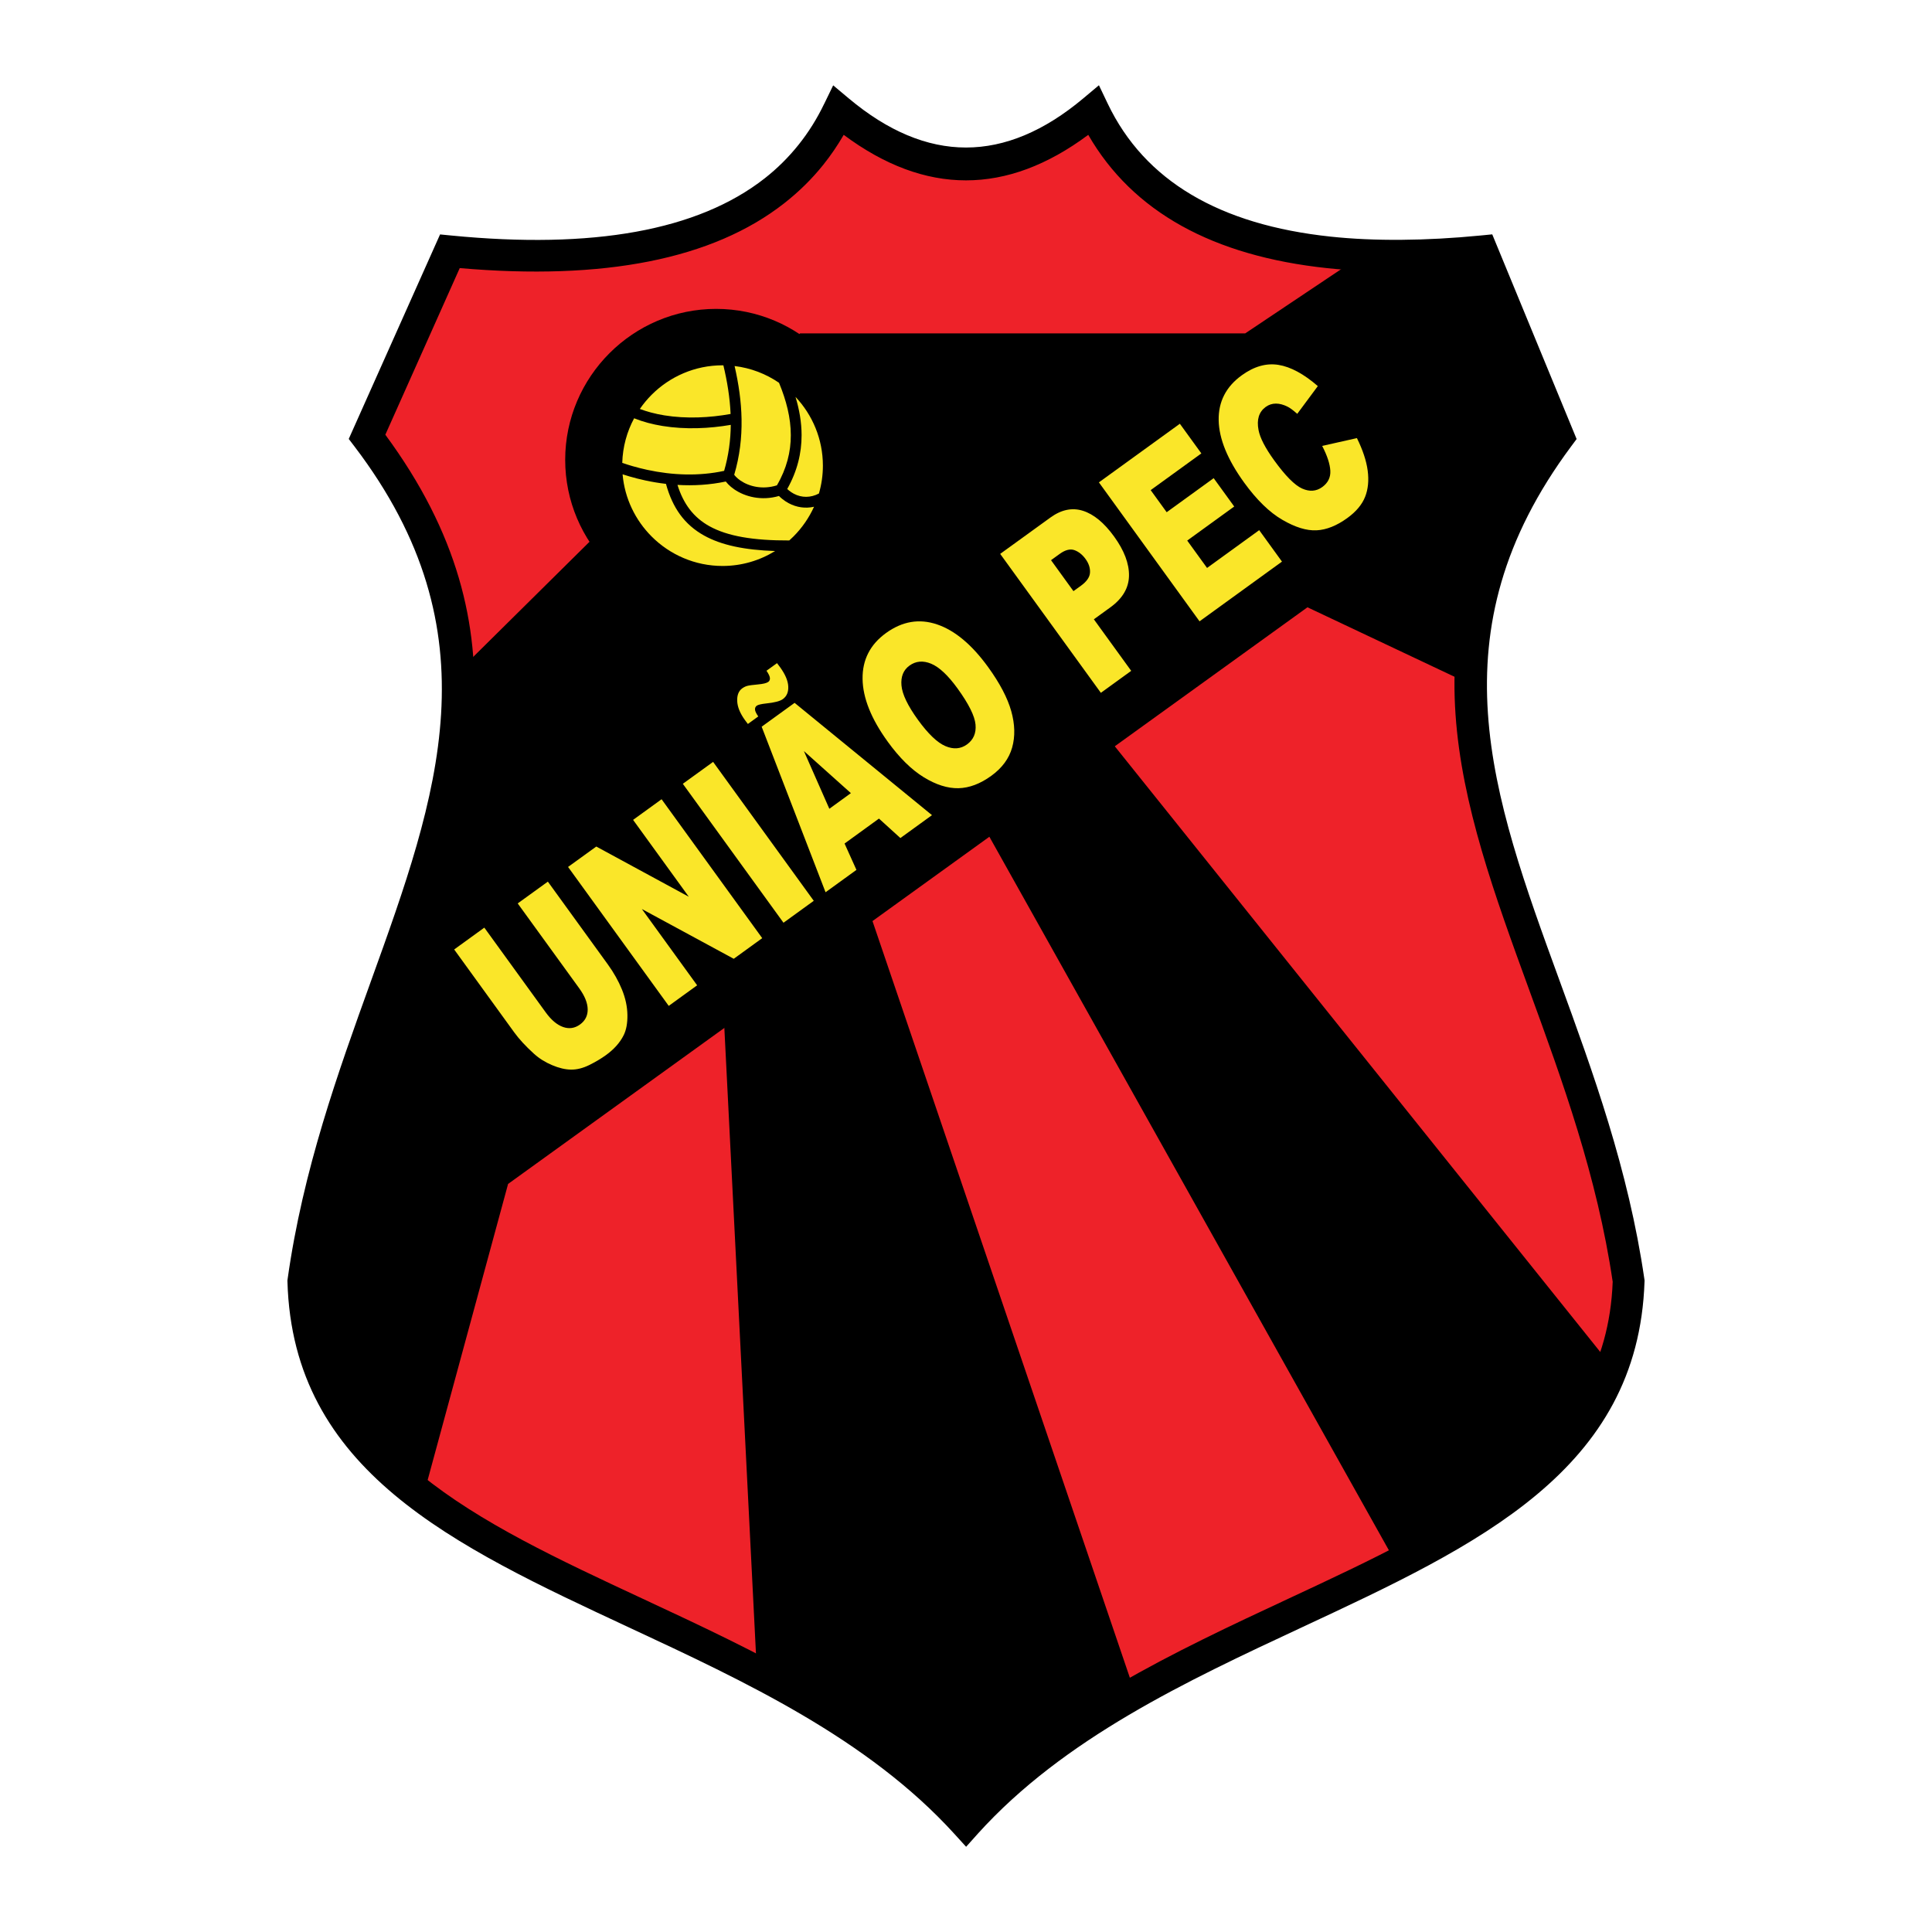 <?xml version="1.0" encoding="utf-8"?>
<!-- Generator: Adobe Illustrator 13.0.0, SVG Export Plug-In . SVG Version: 6.00 Build 14948)  -->
<!DOCTYPE svg PUBLIC "-//W3C//DTD SVG 1.0//EN" "http://www.w3.org/TR/2001/REC-SVG-20010904/DTD/svg10.dtd">
<svg version="1.0" id="Layer_1" xmlns="http://www.w3.org/2000/svg" xmlns:xlink="http://www.w3.org/1999/xlink" x="0px" y="0px"
	 width="192.756px" height="192.756px" viewBox="0 0 192.756 192.756" enable-background="new 0 0 192.756 192.756"
	 xml:space="preserve">
<g>
	<polygon fill-rule="evenodd" clip-rule="evenodd" fill="#FFFFFF" points="0,0 192.756,0 192.756,192.756 0,192.756 0,0 	"/>
	<path fill-rule="evenodd" clip-rule="evenodd" fill="#EE2229" d="M83.664,11.03c-5.487,11.447-18.626,16.012-38.777,14.04
		l-8.264,18.507c21.711,28.518-1.69,51.051-6.357,84.239c0.846,30.098,44.305,30.098,66.112,54.068
		c21.652-23.971,65.111-23.971,66.113-54.068c-4.822-33.188-28.224-55.722-6.992-84.239l-7.629-18.507
		c-20.168,1.973-33.307-2.593-38.777-14.04C100.615,18.132,92.14,18.132,83.664,11.03L83.664,11.03z"/>
	<path d="M82.238,10.345l0.001-0.002l0.888-1.828l1.553,1.302c7.798,6.535,15.597,6.535,23.396,0l1.564-1.312l0.882,1.844
		c3.683,7.705,11.171,12.085,22.237,13.259c2.185,0.232,4.533,0.338,7.044,0.319c2.533-0.019,5.169-0.162,7.906-0.43v0l0.004,0
		l1.169-0.115l0.448,1.087l7.629,18.507l0.341,0.827l-0.533,0.716c-13.838,18.588-7.94,34.753-1.188,53.267
		c3.344,9.166,6.891,18.889,8.478,29.809l0.022,0.154l-0.004,0.119c-0.627,18.838-16.611,26.295-34.152,34.477
		c-11.532,5.381-23.764,11.086-32.358,20.596c0.001,0,0,0-0.004,0.006l-1.171,1.307l-1.184-1.301
		c-8.623-9.479-20.876-15.189-32.415-20.566c-17.59-8.197-33.582-15.65-34.112-34.525l-0.003-0.105l0.021-0.154
		c1.534-10.906,5.025-20.59,8.315-29.719c6.686-18.548,12.52-34.733-1.648-53.344l-0.569-0.747l0.383-0.858l8.264-18.507
		l0.464-1.039l1.128,0.11c14.095,1.38,24.593-0.481,31.26-5.706c1.248-0.979,2.374-2.093,3.376-3.346
		c0.994-1.243,1.849-2.607,2.561-4.093L82.238,10.345L82.238,10.345z M84.177,13.453c-0.609,1.054-1.285,2.045-2.028,2.974
		c-1.131,1.415-2.435,2.699-3.909,3.854c-7.146,5.6-18.013,7.714-32.372,6.467l-7.424,16.625
		c14.497,19.662,8.461,36.413,1.555,55.572c-3.227,8.951-6.648,18.445-8.144,28.93c0.533,16.842,15.649,23.887,32.274,31.635
		c11.31,5.271,23.291,10.855,32.24,20.059c8.896-9.207,20.886-14.801,32.216-20.086c16.578-7.734,31.687-14.783,32.313-31.604
		c-1.553-10.539-5.021-20.049-8.293-29.016c-6.979-19.13-13.08-35.865,1.092-55.503l-6.846-16.609
		c-2.477,0.215-4.822,0.332-7.036,0.348c-2.581,0.019-5.046-0.095-7.392-0.344c-11.397-1.209-19.414-5.607-23.848-13.301
		C100.443,19.509,92.31,19.509,84.177,13.453L84.177,13.453z M97.561,182.945L97.561,182.945L97.561,182.945L97.561,182.945
		L97.561,182.945z M95.194,180.826C95.21,180.809,95.173,180.85,95.194,180.826L95.194,180.826L95.194,180.826z M97.558,182.947
		c-0.036,0.039-0.011,0.012,0.001-0.002L97.558,182.947L97.558,182.947z M97.56,182.945C97.56,182.945,97.56,182.945,97.56,182.945
		L97.56,182.945L97.56,182.945L97.56,182.945z M97.563,182.941L97.563,182.941L97.563,182.941L97.563,182.941z"/>
	<path fill-rule="evenodd" clip-rule="evenodd" d="M45.916,66.821L79.824,33.26h44.414l11.462-7.671l11.67-0.479l7.91,18.601
		c-5.439,7.609-8.648,15.103-8.597,24.549l-16.237-7.671l-79.754,57.533l-8.596,31.643c-11.303-9.109-12.894-17.42-9.074-36.438
		C38.79,96.981,45.398,82.955,45.916,66.821L45.916,66.821z"/>
	<path fill-rule="evenodd" clip-rule="evenodd" d="M110.866,74.013l49.189,61.368c-2.743,8.863-9.354,15.105-21.013,20.135
		L97.972,82.163C97.972,82.163,110.866,74.492,110.866,74.013L110.866,74.013z"/>
	<path fill-rule="evenodd" clip-rule="evenodd" d="M86.51,90.313l26.744,78.628c-6.79,3.615-12.523,7.838-16.715,12.943
		c-6.645-6.578-13.626-11.637-21.013-14.861l-3.343-66.162L86.51,90.313L86.51,90.313z"/>
	<path fill-rule="evenodd" clip-rule="evenodd" d="M71.451,30.818c8.295,0,15.061,6.765,15.061,15.06s-6.766,15.061-15.061,15.061
		S56.39,54.173,56.39,45.878S63.156,30.818,71.451,30.818L71.451,30.818z"/>
	<path fill-rule="evenodd" clip-rule="evenodd" fill="#FAE629" d="M72.089,35.909c5.81,0,10.548,4.738,10.548,10.548
		c0,5.809-4.738,10.547-10.548,10.547s-10.547-4.738-10.547-10.547C61.542,40.647,66.279,35.909,72.089,35.909L72.089,35.909z"/>
	<path fill-rule="evenodd" clip-rule="evenodd" fill="#FAE629" d="M51.652,90.135l3.008-2.175l5.987,8.264
		c0.592,0.818,1.063,1.659,1.411,2.514c0.348,0.857,0.528,1.701,0.539,2.521c0.013,0.824-0.111,1.5-0.374,2.025
		c-0.362,0.73-0.953,1.396-1.775,1.992c-0.475,0.342-1.028,0.67-1.654,0.982c-0.63,0.311-1.238,0.463-1.816,0.457
		c-0.579-0.006-1.214-0.156-1.899-0.447c-0.686-0.289-1.288-0.666-1.8-1.131c-0.826-0.748-1.486-1.463-1.979-2.143l-5.987-8.265
		l3.008-2.179l6.131,8.463c0.547,0.754,1.124,1.238,1.726,1.451c0.602,0.211,1.168,0.129,1.69-0.25
		c0.519-0.377,0.774-0.883,0.766-1.514c-0.008-0.631-0.292-1.336-0.848-2.102L51.652,90.135L51.652,90.135z M56.676,86.495
		l2.815-2.035l9.229,5.007l-5.556-7.668l2.842-2.059L76.047,93.6l-2.841,2.059l-9.166-4.965l5.514,7.611l-2.834,2.053L56.676,86.495
		L56.676,86.495z M68.126,78.2l3.022-2.186l10.041,13.86l-3.02,2.188L68.126,78.2L68.126,78.2z M87.695,81.67l-3.433,2.49
		l1.185,2.629l-3.081,2.231l-6.375-16.516l3.286-2.38l13.708,11.204l-3.153,2.284L87.695,81.67L87.695,81.67z M84.893,79.131
		l-4.689-4.199l2.54,5.76L84.893,79.131L84.893,79.131z M76.473,66.92l1.051-0.758c0.122,0.161,0.229,0.302,0.315,0.42
		c0.506,0.7,0.776,1.333,0.805,1.895c0.031,0.564-0.15,0.992-0.54,1.274c-0.283,0.205-0.835,0.348-1.655,0.432
		c-0.497,0.053-0.812,0.128-0.945,0.224c-0.127,0.092-0.187,0.223-0.177,0.385c0.011,0.165,0.12,0.396,0.326,0.688l-1.037,0.751
		c-0.113-0.148-0.213-0.279-0.293-0.39c-0.488-0.675-0.748-1.308-0.771-1.893c-0.026-0.587,0.142-1.012,0.499-1.271
		c0.156-0.113,0.321-0.194,0.494-0.243c0.175-0.049,0.528-0.099,1.055-0.146c0.53-0.046,0.882-0.132,1.05-0.254
		c0.121-0.087,0.176-0.215,0.165-0.384s-0.125-0.416-0.341-0.728V66.92L76.473,66.92z M88.559,73.982
		c-1.639-2.262-2.474-4.346-2.5-6.245c-0.026-1.903,0.753-3.431,2.336-4.577c1.623-1.176,3.323-1.464,5.098-0.862
		c1.775,0.602,3.473,2.022,5.088,4.251c1.174,1.62,1.943,3.088,2.312,4.402c0.369,1.313,0.399,2.526,0.091,3.625
		c-0.308,1.102-1.003,2.046-2.085,2.83c-1.099,0.796-2.191,1.208-3.271,1.234c-1.082,0.023-2.24-0.342-3.466-1.096
		c-1.228-0.752-2.431-1.94-3.605-3.561L88.559,73.982L88.559,73.982z M91.584,71.817c1.014,1.399,1.929,2.274,2.734,2.619
		c0.807,0.347,1.529,0.292,2.157-0.163c0.648-0.469,0.932-1.131,0.853-1.987c-0.08-0.855-0.679-2.059-1.802-3.609
		c-0.944-1.303-1.823-2.125-2.626-2.459c-0.806-0.333-1.528-0.27-2.162,0.189c-0.607,0.44-0.874,1.101-0.799,1.975
		c0.074,0.878,0.625,2.025,1.647,3.437L91.584,71.817L91.584,71.817z M99.789,55.261l5.012-3.627c1.091-0.79,2.177-1.013,3.25-0.67
		c1.078,0.343,2.112,1.197,3.099,2.559c1.014,1.399,1.511,2.708,1.49,3.923c-0.021,1.216-0.642,2.268-1.855,3.147l-1.65,1.195
		l3.726,5.143l-3.027,2.193L99.789,55.261L99.789,55.261z M107.098,58.978l0.74-0.533c0.581-0.42,0.886-0.86,0.912-1.316
		c0.027-0.457-0.12-0.911-0.444-1.358c-0.313-0.432-0.685-0.728-1.106-0.882s-0.918-0.03-1.48,0.378l-0.859,0.622L107.098,58.978
		L107.098,58.978z M109.638,48.126l8.077-5.848l2.144,2.959l-5.056,3.663l1.597,2.204l4.689-3.397l2.049,2.828l-4.689,3.397
		l1.979,2.732l5.202-3.77l2.273,3.138l-8.225,5.958L109.638,48.126L109.638,48.126z M131.919,44.487l3.461-0.777
		c0.585,1.18,0.945,2.265,1.075,3.246c0.13,0.98,0.043,1.86-0.263,2.626c-0.308,0.768-0.896,1.47-1.77,2.103
		c-1.059,0.767-2.085,1.177-3.072,1.225c-0.99,0.049-2.13-0.302-3.415-1.052c-1.287-0.748-2.556-1.985-3.803-3.706
		c-1.662-2.294-2.51-4.37-2.544-6.221c-0.035-1.854,0.734-3.352,2.304-4.488c1.229-0.89,2.451-1.235,3.663-1.039
		c1.213,0.195,2.524,0.902,3.925,2.117l-2.054,2.769c-0.398-0.356-0.72-0.595-0.963-0.714c-0.404-0.205-0.796-0.31-1.166-0.31
		c-0.372,0.001-0.71,0.111-1.011,0.329c-0.682,0.494-0.922,1.266-0.721,2.311c0.145,0.777,0.668,1.79,1.566,3.031
		c1.113,1.537,2.044,2.475,2.783,2.806c0.741,0.33,1.411,0.282,2.004-0.147c0.577-0.418,0.847-0.966,0.809-1.637
		c-0.037-0.671-0.309-1.499-0.812-2.469L131.919,44.487L131.919,44.487z"/>
	<path d="M72.089,35.371L72.089,35.371c3.053,0,5.825,1.245,7.833,3.253c2.007,2.008,3.252,4.779,3.252,7.832v0.001l0,0
		c0,3.053-1.245,5.825-3.253,7.833c-2.008,2.007-4.779,3.252-7.832,3.253h-0.001h0c-3.053,0-5.825-1.246-7.833-3.253
		c-2.007-2.008-3.252-4.779-3.252-7.832v0v-0.001c0-3.053,1.245-5.824,3.253-7.832S69.035,35.371,72.089,35.371L72.089,35.371
		L72.089,35.371z M73.29,36.519c0.406,1.768,0.664,3.535,0.695,5.301c0.032,1.847-0.183,3.699-0.734,5.553
		c0.051,0.066,0.108,0.131,0.171,0.195c0.127,0.131,0.277,0.257,0.447,0.373c0.865,0.595,2.206,0.935,3.644,0.482
		c0.976-1.676,1.388-3.34,1.386-5.003c-0.001-1.732-0.449-3.473-1.177-5.229C76.429,37.305,74.918,36.715,73.29,36.519L73.29,36.519
		z M79.369,39.599c0.384,1.272,0.605,2.544,0.606,3.82c0.001,1.788-0.426,3.575-1.434,5.369c0.059,0.054,0.119,0.106,0.18,0.155
		c0.151,0.121,0.309,0.226,0.471,0.313c0.791,0.424,1.695,0.417,2.512-0.018c0.257-0.884,0.396-1.817,0.396-2.782l0,0v-0.001
		C82.098,43.807,81.06,41.393,79.369,39.599L79.369,39.599z M81.216,50.559c-0.853,0.191-1.732,0.073-2.533-0.357
		c-0.218-0.117-0.431-0.258-0.635-0.422c-0.113-0.091-0.224-0.189-0.332-0.296c-1.747,0.509-3.385,0.077-4.458-0.661
		c-0.228-0.156-0.432-0.328-0.606-0.507c-0.087-0.09-0.168-0.182-0.241-0.275c-1.582,0.336-3.208,0.434-4.819,0.337
		c0.592,1.895,1.596,3.239,3.183,4.12c1.805,1.001,4.383,1.436,7.971,1.423c0.142-0.127,0.28-0.258,0.415-0.392
		C80.013,52.676,80.713,51.671,81.216,50.559L81.216,50.559z M77.332,54.976c-3.053-0.101-5.355-0.585-7.078-1.542
		c-1.968-1.092-3.157-2.771-3.81-5.158c-0.696-0.081-1.388-0.197-2.069-0.344c-0.517-0.111-1.037-0.243-1.557-0.394
		c-0.237-0.068-0.471-0.141-0.702-0.215c0.208,2.412,1.279,4.583,2.9,6.205c1.813,1.813,4.316,2.938,7.072,2.938h0h0.001
		C74.01,56.466,75.805,55.92,77.332,54.976L77.332,54.976z M62.083,46.181c0.343,0.118,0.688,0.228,1.034,0.328
		c0.478,0.138,0.973,0.263,1.481,0.373c2.504,0.539,5.143,0.64,7.649,0.096c0.444-1.528,0.646-3.058,0.663-4.59
		c-2.119,0.37-4.535,0.481-6.806,0.112c-0.497-0.081-0.982-0.183-1.452-0.309s-0.933-0.279-1.384-0.459
		C62.551,43.064,62.127,44.577,62.083,46.181L62.083,46.181z M63.838,40.801c0.352,0.133,0.717,0.25,1.093,0.351
		c0.444,0.119,0.894,0.215,1.346,0.288c2.205,0.359,4.563,0.236,6.615-0.139c-0.071-1.619-0.333-3.237-0.721-4.854
		c-0.027,0-0.055,0-0.083,0h0h-0.001c-2.756,0-5.258,1.124-7.071,2.937C64.583,39.819,64.187,40.293,63.838,40.801L63.838,40.801z"
		/>
</g>
</svg>
